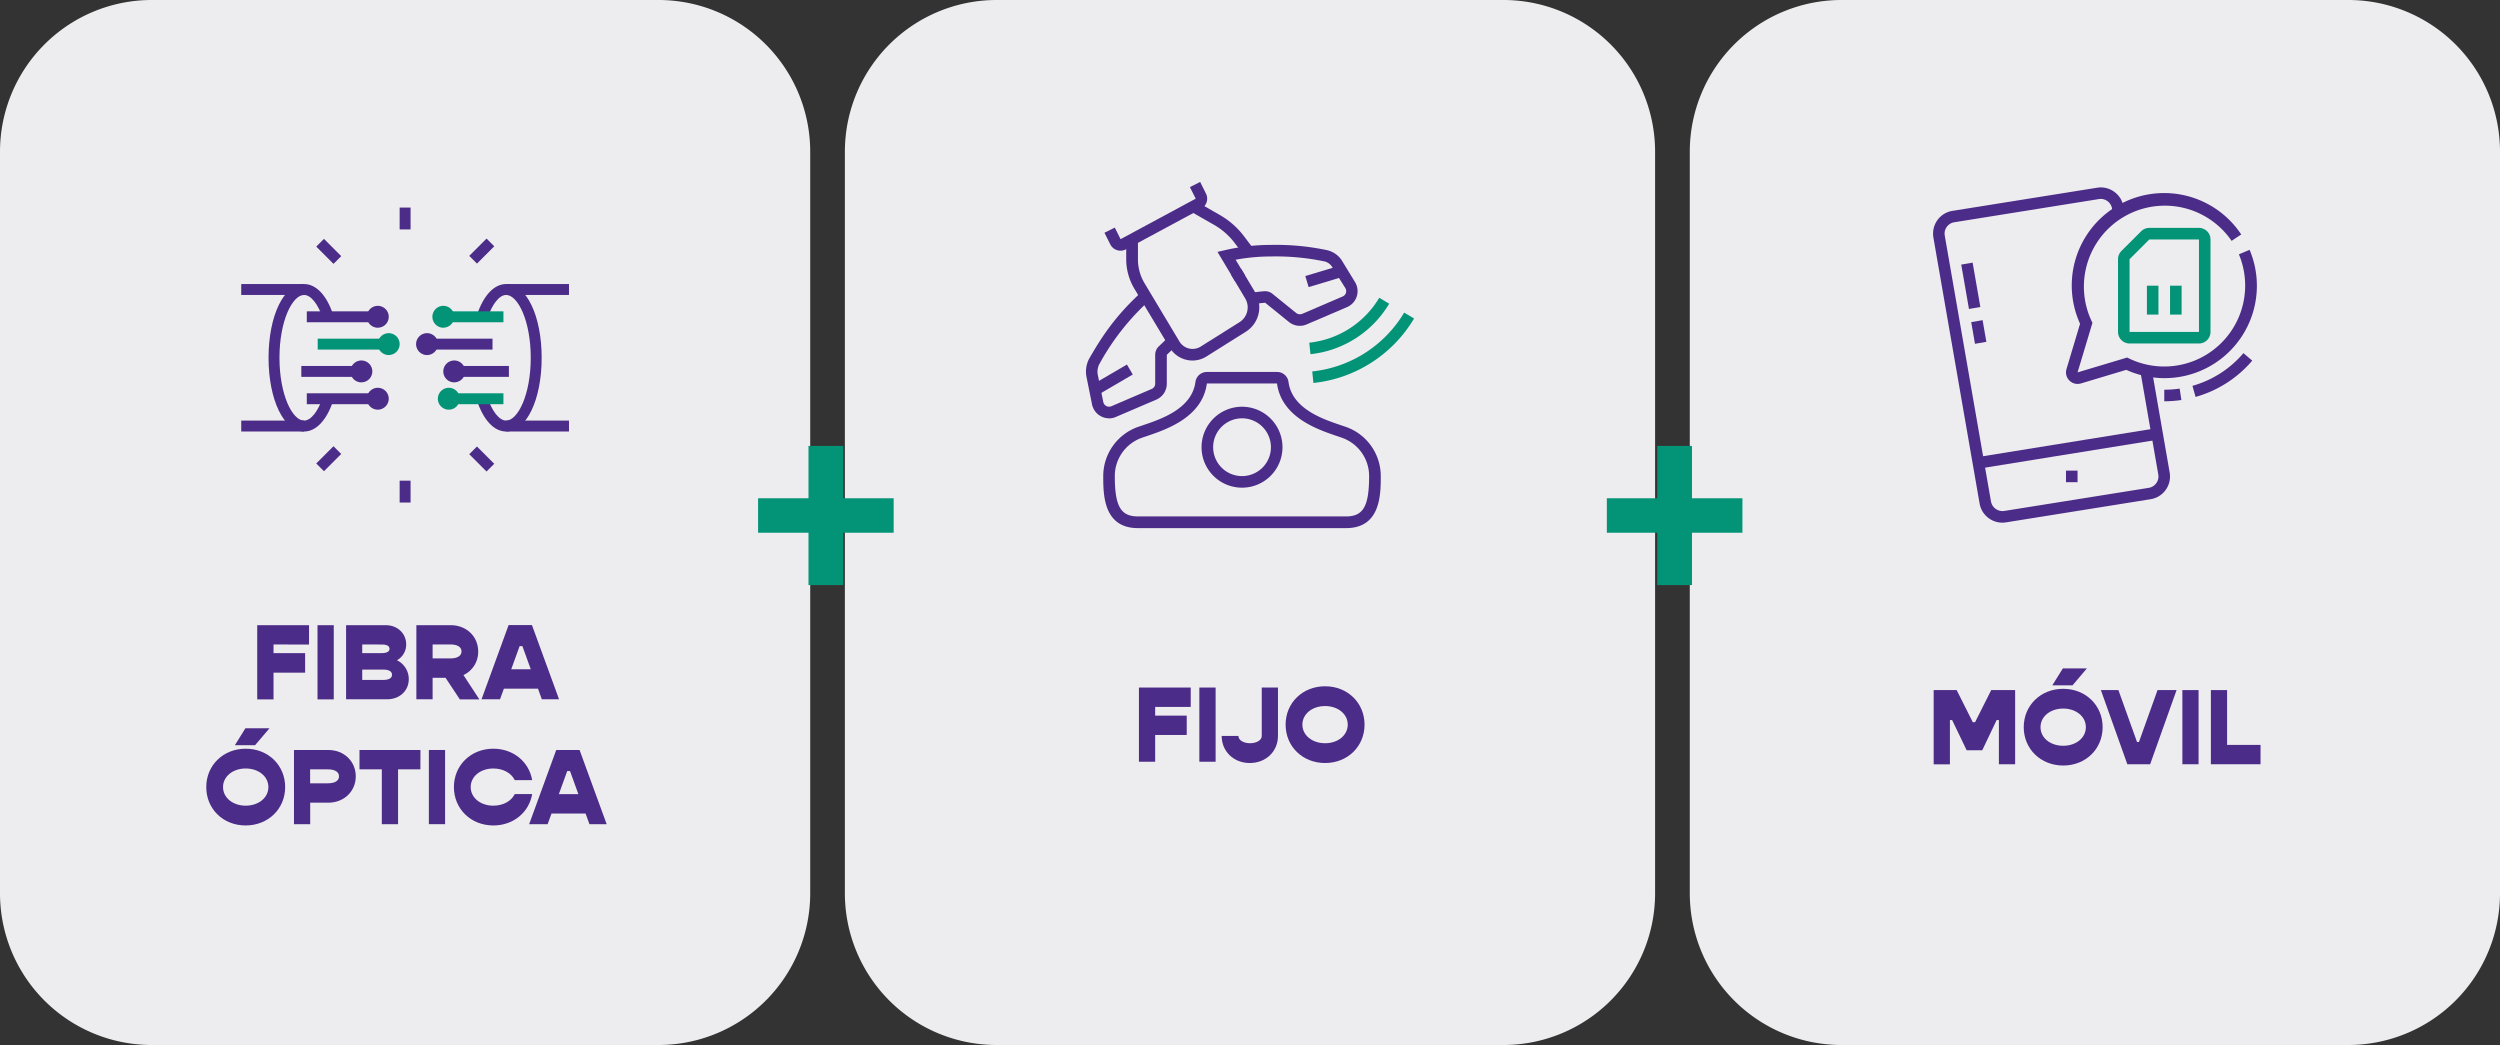 <svg xmlns="http://www.w3.org/2000/svg" viewBox="0 0 895.72 374.41"><rect x="0" y="0" width="895.72" height="374.41" fill="#333333" stroke="none"/><defs><style>.cls-1{fill:#edecee;}.cls-2{fill:#4c2c89;}.cls-3{fill:#039477;}</style></defs><g id="Capa_2" data-name="Capa 2"><g id="Capa_1-2" data-name="Capa 1"><g id="Capa_2-2" data-name="Capa 2"><g id="Capa_1-2-2" data-name="Capa 1-2"><path class="cls-1" d="M538.64,374.41H357.08a54.36,54.36,0,0,1-54.37-54.35h0V54.37A54.37,54.37,0,0,1,357.08,0H538.64A54.36,54.36,0,0,1,593,54.36h0V320.05a54.36,54.36,0,0,1-54.36,54.36"></path><path class="cls-2" d="M413.88,253.28v3.12h11.31v6.93H413.88v9.59h-5.81V246.34h18.55v6.94Z"></path><path class="cls-2" d="M429.71,246.34h5.83v26.58h-5.83Z"></path><path class="cls-2" d="M437.71,263.68h6c0,1.5,1.81,2.61,4.17,2.61s4.19-1.11,4.19-2.61V246.34h5.81v17.34c0,5.54-4.31,9.7-10.09,9.7S437.71,269.22,437.71,263.68Z"></path><path class="cls-2" d="M460.62,259.63c0-7.82,6.09-13.75,14.14-13.75s14.14,5.93,14.14,13.75-6.08,13.75-14.14,13.75S460.62,267.45,460.62,259.63Zm22.26,0c0-3.81-3.5-6.66-8.12-6.66s-8.13,2.85-8.13,6.66,3.51,6.66,8.13,6.66S482.88,263.44,482.88,259.63Z"></path><path class="cls-2" d="M397.34,149.88a6.25,6.25,0,0,1-6.08-5l-2-9.93a9.48,9.48,0,0,1-.17-1.68,10.29,10.29,0,0,1,1.05-4.59c4.2-7.32,9.12-15.21,18.93-24.13l2.79,3.07a86.6,86.6,0,0,0-18.15,23.16,6.64,6.64,0,0,0-.5,2.53,4,4,0,0,0,.09.85l2,9.93a2.13,2.13,0,0,0,2.56,1.57,1.31,1.31,0,0,0,.28-.09l14.49-6.21a2.06,2.06,0,0,0,1.26-1.91V127.1a4.23,4.23,0,0,1,1.29-3c.75-.71,1.48-1.4,2.2-2.1l1.29-1.23,2.86,3L420.27,125c-.73.71-1.47,1.41-2.22,2.12v10.35a6.19,6.19,0,0,1-3.76,5.71l-14.5,6.21a6,6,0,0,1-2.45.51"></path><path class="cls-2" d="M427.22,129.17a9.52,9.52,0,0,1-8.12-4.6l-12.59-21a20.65,20.65,0,0,1-3-10.66V85.8h4.2v7.14a16.66,16.66,0,0,0,2.36,8.53l12.58,21a5.49,5.49,0,0,0,7.42,1.78l14.06-8.84a6.25,6.25,0,0,0,2-8.51l-5-8.38,3.58-2.17,5,8.38a10.42,10.42,0,0,1,1.48,5.35,10.29,10.29,0,0,1-4.86,8.79l-14.05,8.84a9.38,9.38,0,0,1-5,1.46"></path><path class="cls-2" d="M465.71,116.74a6.24,6.24,0,0,1-3.92-1.39l-8.5-6.89c-1.72.16-3.17.34-4.42.54l-.65-4.09c1.35-.22,2.87-.4,4.67-.57a2.8,2.8,0,0,1,.41,0,4.15,4.15,0,0,1,2.59.91l8.52,6.9a2.26,2.26,0,0,0,2.12.31l14.5-6.22a2.07,2.07,0,0,0,1.15-2.69,1.77,1.77,0,0,0-.15-.31L477.5,96a4.54,4.54,0,0,0-2.79-2.3,85,85,0,0,0-19.36-1.81,68.73,68.73,0,0,0-12.64,1.17l3.36,5.59-3.56,2.13-6.3-10.53,2.77-.64a72.67,72.67,0,0,1,16.37-1.86,88.05,88.05,0,0,1,20.16,1.89,8.58,8.58,0,0,1,5.54,4.16l4.45,7.29a6.21,6.21,0,0,1-2.09,8.54,5.74,5.74,0,0,1-.78.4l-14.49,6.21a6,6,0,0,1-2.45.5"></path><path class="cls-2" d="M445.71,91.51l-3.2-4.27A24.62,24.62,0,0,0,435,80.57l-8.4-4.8,2-3.59L437,77a28.78,28.78,0,0,1,8.81,7.77L449,89Z"></path><path class="cls-2" d="M482.25,189.22H407.71c-12.43,0-12.43-12.12-12.43-18.63A18.7,18.7,0,0,1,407.61,153l2-.68c6.52-2.21,17.45-5.9,18.71-15.5a4.12,4.12,0,0,1,4.08-3.55h25.17a4.12,4.12,0,0,1,4.08,3.55c1.26,9.6,12.18,13.29,18.71,15.5l2,.68a18.67,18.67,0,0,1,12.35,17.59c0,6.51,0,18.63-12.42,18.63M457.54,137.4H432.4c-1.58,12.1-14.51,16.48-21.46,18.83-.7.24-1.35.45-1.92.66a14.51,14.51,0,0,0-9.6,13.65c0,10.83,2.1,14.49,8.29,14.49h74.55c6.19,0,8.28-3.66,8.28-14.49a14.54,14.54,0,0,0-9.61-13.65c-.57-.21-1.21-.42-1.91-.66-6.95-2.35-19.88-6.73-21.49-18.88"></path><path class="cls-2" d="M445,174.73a14.5,14.5,0,1,1,14.5-14.5,14.5,14.5,0,0,1-14.5,14.5m0-24.85a10.35,10.35,0,1,0,10.36,10.35A10.36,10.36,0,0,0,445,149.88"></path><path class="cls-3" d="M470.58,137.2l-.42-4.12A43.71,43.71,0,0,0,503.1,112l3.55,2.11a47.77,47.77,0,0,1-36.07,23.1"></path><path class="cls-3" d="M469.52,126.9l-.42-4.12a33.29,33.29,0,0,0,25.07-16.09l3.56,2.12a37.43,37.43,0,0,1-28.2,18.09"></path><rect class="cls-2" x="391.33" y="133.97" width="14.47" height="4.14" transform="translate(-14.22 219.53) rotate(-30.28)"></rect><rect class="cls-2" x="468" y="96.95" width="12.94" height="4.14" transform="translate(-8.41 140.94) rotate(-16.75)"></rect><path class="cls-2" d="M401.48,89.82a4.15,4.15,0,0,1-3.69-2.27l-2.08-4.16,3.7-1.85,2.08,4.15,26.92-14.51-2.08-4.13L430,65.19l2.07,4.14a3.85,3.85,0,0,1,.44,1.85,4.13,4.13,0,0,1-2.18,3.65l-26.92,14.5a4.09,4.09,0,0,1-2,.49"></path></g></g><g id="Capa_2-3" data-name="Capa 2"><g id="Capa_1-2-3" data-name="Capa 1-2"><path class="cls-1" d="M235.93,374.41H54.37A54.36,54.36,0,0,1,0,320.06H0V54.37A54.37,54.37,0,0,1,54.37,0H235.93a54.36,54.36,0,0,1,54.36,54.36h0V320.05a54.36,54.36,0,0,1-54.36,54.36"></path><path class="cls-2" d="M98,230.9V234h11.32v7H98v9.59H92.16V224h18.56v6.94Z"></path><path class="cls-2" d="M113.76,224h5.82v26.58h-5.82Z"></path><path class="cls-2" d="M146.46,243.3c0,4.27-3.35,7.24-7.74,7.24H124V224h14.25c4.09,0,7.28,2.89,7.28,6.9a6.4,6.4,0,0,1-3.31,5.66A7.51,7.51,0,0,1,146.46,243.3Zm-16.68-12.4V234h7c1.73,0,2.77-.5,2.77-1.54s-1-1.54-2.77-1.54Zm10.67,10.86c0-1.23-1.16-1.85-3.16-1.85h-7.51v3.7h7.51c2,0,3.16-.61,3.16-1.85Z"></path><path class="cls-2" d="M159.63,242.84H155v7.7h-5.82V224H161.5c5.59,0,9.83,4,9.83,9.44a9.15,9.15,0,0,1-5.28,8.43l5.7,8.71h-7ZM155,235.9h6.35c2.5,0,4-.92,4-2.5s-1.47-2.5-4-2.5H155Z"></path><path class="cls-2" d="M192.75,246.73H180.54l-1.39,3.81h-6.62l9.7-26.58h8.36l9.71,26.58h-6.17Zm-2.58-6.94-3-8.28h-1l-3,8.28Z"></path><path class="cls-2" d="M73.9,282c0-7.82,6.09-13.75,14.14-13.75s14.13,5.93,14.13,13.75S96.08,295.75,88,295.75,73.9,289.82,73.9,282Zm22.26,0c0-3.81-3.5-6.66-8.12-6.66s-8.13,2.85-8.13,6.66,3.5,6.66,8.13,6.66S96.16,285.81,96.16,282Zm-8.24-21.06h8.63L91.39,267H84.15Z"></path><path class="cls-2" d="M127.47,278.15c0,5.39-4.24,9.44-9.82,9.44h-6.51v7.7h-5.81V268.71h12.32C123.23,268.71,127.47,272.76,127.47,278.15Zm-6,0c0-1.58-1.46-2.5-4-2.5h-6.36v5h6.36C120,280.65,121.47,279.73,121.47,278.15Z"></path><path class="cls-2" d="M150.62,275.65h-8v19.64H136.8V275.65h-8v-6.94h21.84Z"></path><path class="cls-2" d="M153.66,268.71h5.81v26.58h-5.81Z"></path><path class="cls-2" d="M162.63,282c0-7.82,6.08-13.75,14.13-13.75,7.17,0,12.79,4.7,13.91,11.25h-6.24c-1.2-2.47-4.08-4.16-7.67-4.16-4.62,0-8.12,2.85-8.12,6.66s3.5,6.66,8.12,6.66c3.59,0,6.47-1.69,7.67-4.15h6.24c-1.12,6.54-6.74,11.24-13.91,11.24C168.71,295.75,162.63,289.82,162.63,282Z"></path><path class="cls-2" d="M209.81,291.48H197.6l-1.39,3.81h-6.62l9.7-26.58h8.36l9.71,26.58h-6.17Zm-2.58-6.94-3-8.28h-1l-3,8.28Z"></path><path class="cls-3" d="M158.85,117.42a3.92,3.92,0,1,1,3.91-3.93h0a3.92,3.92,0,0,1-3.91,3.91Z"></path><path class="cls-2" d="M153,127.21a3.92,3.92,0,1,1,3.92-3.92h0A3.94,3.94,0,0,1,153,127.21Z"></path><path class="cls-2" d="M162.76,137a3.92,3.92,0,1,1,3.91-3.93h0a3.91,3.91,0,0,1-3.91,3.91h0Z"></path><path class="cls-3" d="M160.8,146.78a3.92,3.92,0,1,1,3.92-3.92h0A3.94,3.94,0,0,1,160.8,146.78Z"></path><rect class="cls-2" x="181.35" y="101.77" width="22.51" height="3.91"></rect><rect class="cls-2" x="143.19" y="74.37" width="3.91" height="7.83"></rect><rect class="cls-2" x="115.82" y="85.69" width="3.91" height="8.74" transform="translate(-29.18 109.66) rotate(-45)"></rect><rect class="cls-2" x="168.23" y="88.01" width="8.76" height="3.91" transform="translate(-13.06 148.4) rotate(-45)"></rect><rect class="cls-2" x="143.19" y="172.22" width="3.91" height="7.83"></rect><rect class="cls-2" x="113.41" y="162.4" width="8.74" height="3.91" transform="translate(-81.72 131.42) rotate(-45)"></rect><rect class="cls-2" x="170.65" y="160.07" width="3.91" height="8.76" transform="translate(-65.73 170.22) rotate(-45)"></rect><rect class="cls-2" x="86.43" y="150.69" width="22.51" height="3.91"></rect><rect class="cls-2" x="86.43" y="101.77" width="22.51" height="3.91"></rect><rect class="cls-2" x="181.35" y="150.69" width="22.51" height="3.91"></rect><path class="cls-2" d="M108.94,154.61c-7.25,0-12.72-11.36-12.72-26.42s5.47-26.42,12.72-26.42c4.32,0,8.13,4,10.47,11.12l-3.72,1.23c-1.72-5.2-4.3-8.44-6.75-8.44-4.17,0-8.81,9.24-8.81,22.51s4.64,22.5,8.81,22.5c2.45,0,5-3.23,6.75-8.44l3.72,1.23c-2.34,7.07-6.15,11.13-10.47,11.13"></path><path class="cls-2" d="M181.35,154.61c-4.32,0-8.13-4.06-10.47-11.13l3.72-1.23c1.72,5.21,4.31,8.44,6.75,8.44,4.17,0,8.81-9.24,8.81-22.5s-4.64-22.51-8.81-22.51c-2.44,0-5,3.24-6.75,8.44l-3.72-1.23c2.34-7.07,6.16-11.12,10.47-11.12,7.25,0,12.72,11.35,12.72,26.42s-5.47,26.42-12.72,26.42"></path><rect class="cls-3" x="160.8" y="111.55" width="19.57" height="3.91"></rect><rect class="cls-2" x="154.93" y="121.34" width="21.53" height="3.91"></rect><rect class="cls-2" x="164.72" y="131.12" width="17.61" height="3.91"></rect><rect class="cls-3" x="162.76" y="140.91" width="17.61" height="3.91"></rect><rect class="cls-2" x="109.92" y="111.55" width="23.48" height="3.91"></rect><path class="cls-2" d="M135.36,117.42a3.92,3.92,0,1,1,3.92-3.92h0a3.91,3.91,0,0,1-3.91,3.91h0Z"></path><rect class="cls-3" x="113.83" y="121.34" width="23.49" height="3.91"></rect><path class="cls-3" d="M139.28,127.21a3.92,3.92,0,1,1,3.91-3.93h0a3.93,3.93,0,0,1-3.91,3.92Z"></path><rect class="cls-2" x="107.96" y="131.12" width="19.57" height="3.91"></rect><path class="cls-2" d="M129.49,137a3.92,3.92,0,1,1,3.91-3.93h0a3.91,3.91,0,0,1-3.91,3.91h0Z"></path><rect class="cls-2" x="109.92" y="140.91" width="23.48" height="3.91"></rect><path class="cls-2" d="M135.36,146.78a3.92,3.92,0,1,1,3.92-3.92h0A3.94,3.94,0,0,1,135.36,146.78Z"></path></g></g><g id="Capa_2-2-2" data-name="Capa 2-2"><g id="Capa_1-2-2-2" data-name="Capa 1-2-2"><path class="cls-1" d="M841.36,374.41H659.8a54.36,54.36,0,0,1-54.37-54.35h0V54.37A54.37,54.37,0,0,1,659.8,0H841.36a54.36,54.36,0,0,1,54.36,54.36h0V320.05a54.36,54.36,0,0,1-54.36,54.36"></path><path class="cls-2" d="M692.81,247.25h8.24l5.78,11.51h.81l5.79-11.51H722v26.57h-5.82V258h-.81l-5.16,10.82h-5.57L699.43,258h-.8v15.86h-5.82Z"></path><path class="cls-2" d="M725.08,260.54c0-7.82,6.09-13.75,14.14-13.75s14.13,5.93,14.13,13.75-6.08,13.74-14.13,13.74S725.08,268.35,725.08,260.54Zm22.26,0c0-3.82-3.5-6.67-8.12-6.67s-8.13,2.85-8.13,6.67,3.5,6.66,8.13,6.66S747.34,264.35,747.34,260.54Zm-8.24-21.07h8.62l-5.16,6.08h-7.24Z"></path><path class="cls-2" d="M752.72,247.25H759l6.67,18.6h.69l6.66-18.6h6.82l-9.47,26.57H762.2Z"></path><path class="cls-2" d="M781.92,247.25h5.8v26.57h-5.8Z"></path><path class="cls-2" d="M809.92,266.89v6.93H792.13V247.25h5.81v19.64Z"></path><path class="cls-2" d="M717.43,187.26a8.27,8.27,0,0,1-8.16-6.84L692.72,85.15a8.54,8.54,0,0,1-.12-1.43,8.23,8.23,0,0,1,7-8.18l51.77-8.28A8.24,8.24,0,0,1,760.81,74l.27,1.57-4.08.71-.28-1.57a4.13,4.13,0,0,0-4.08-3.44,3.79,3.79,0,0,0-.67.06l-51.76,8.3a4.14,4.14,0,0,0-3.49,4.09,6,6,0,0,0,.07.73l16.56,95.25a4.21,4.21,0,0,0,4.74,3.37l51.77-8.28a4.13,4.13,0,0,0,3.49-4.1,3.51,3.51,0,0,0-.07-.72l-6.41-36.89,4.08-.7,6.41,36.88a7.61,7.61,0,0,1,.13,1.43,8.24,8.24,0,0,1-7,8.18l-51.77,8.29a8.38,8.38,0,0,1-1.32.1"></path><rect class="cls-2" x="704.04" y="94.33" width="4.14" height="16.14" transform="translate(-7.1 122.55) rotate(-9.87)"></rect><rect class="cls-2" x="706.91" y="115.01" width="4.14" height="7.88" transform="translate(-9.9 123.16) rotate(-9.86)"></rect><rect class="cls-2" x="708.95" y="158.48" width="65.04" height="4.15" transform="translate(-16.12 120.35) rotate(-9.18)"></rect><path class="cls-2" d="M744.36,137.56a4.16,4.16,0,0,1-4.14-4.14,4.83,4.83,0,0,1,.18-1.19L745.26,116A33.11,33.11,0,0,1,803,84l-3.44,2.3a29,29,0,0,0-50.21,28.64l.35.72-5.33,17.76,17.76-5.32.72.35a29,29,0,0,0,39.32-37.33L806,89.51a33.09,33.09,0,0,1-44.19,43l-16.23,4.87a4.39,4.39,0,0,1-1.19.17"></path><path class="cls-2" d="M775.43,143.77v-4.14a37.76,37.76,0,0,0,5.52-.4l.61,4.09a41.94,41.94,0,0,1-6.13.45"></path><path class="cls-2" d="M786.65,142.24l-1.12-4a37.15,37.15,0,0,0,18.27-11.72l3.15,2.69a41.26,41.26,0,0,1-20.3,13"></path><path class="cls-3" d="M787.85,123.07H763a4.16,4.16,0,0,1-4.14-4.15V92.86a4.22,4.22,0,0,1,1.21-2.93l7.08-7.07a4.13,4.13,0,0,1,2.93-1.21h17.77A4.16,4.16,0,0,1,792,85.79v33.13a4.15,4.15,0,0,1-4.14,4.15M770.08,85.79,763,92.86v26.06h24.86V85.79Z"></path><rect class="cls-3" x="769.21" y="102.36" width="4.14" height="10.35"></rect><rect class="cls-3" x="777.5" y="102.36" width="4.14" height="10.35"></rect><rect class="cls-2" x="740.22" y="168.62" width="4.14" height="4.14"></rect></g></g><path class="cls-3" d="M320.19,178.52v12.36H302.12v18.75H289.67V190.88H271.61V178.52h18.06V159.77h12.45v18.75Z"></path><path class="cls-3" d="M624.29,178.52v12.36H606.22v18.75H593.77V190.88H575.71V178.52h18.06V159.77h12.45v18.75Z"></path></g></g></svg>